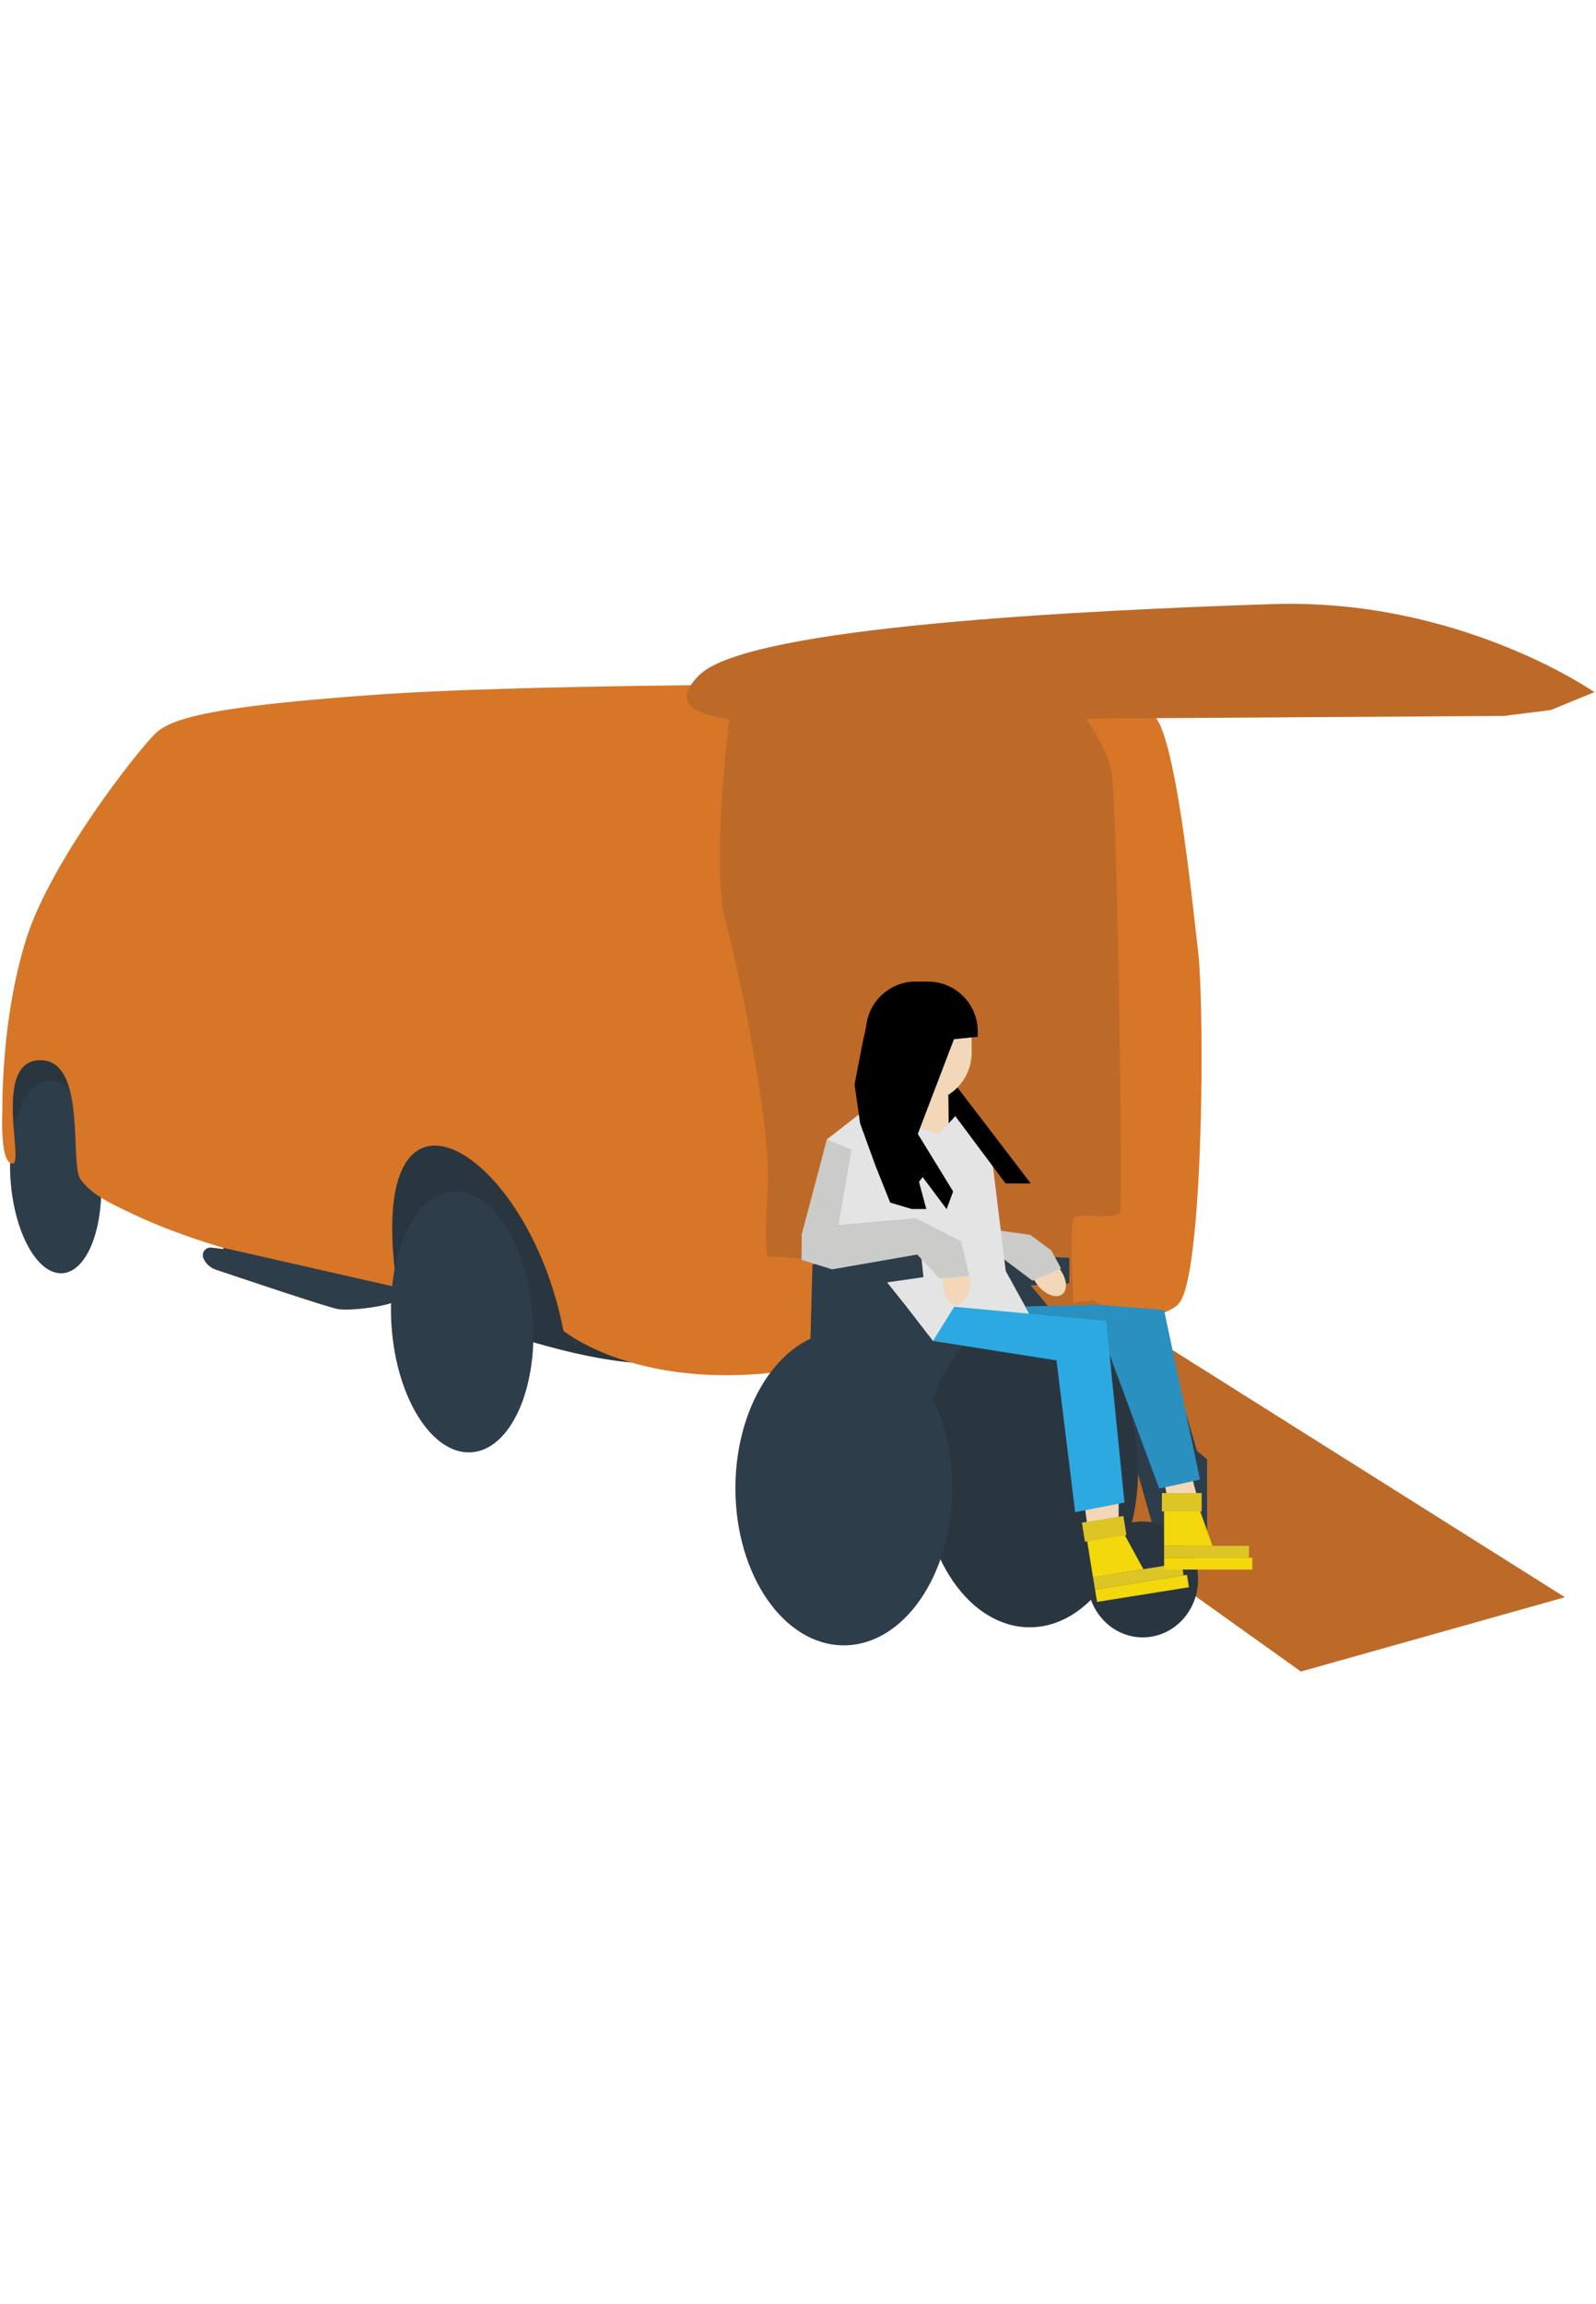 <svg xmlns="http://www.w3.org/2000/svg" xmlns:xlink="http://www.w3.org/1999/xlink" id="Layer_1" data-name="Layer 1" viewBox="0 0 1000 1443"><defs><style>.cls-1{fill:none;}.cls-2{fill:#293640;}.cls-3{fill:#2e3d4a;}.cls-4{fill:#d77627;}.cls-5{fill:#bd6a29;}.cls-6{fill:#f2d7b8;}.cls-7{fill:#cbcbca;}.cls-8{fill:#e4e4e4;}.cls-9{fill:#f3d80b;}.cls-10{fill:#dcc524;}.cls-11{fill:#2990c0;}.cls-12{fill:#2ca9e1;}.cls-13{clip-path:url(#clip-path);}</style><clipPath id="clip-path"><path class="cls-1" d="M353,833.55s50.34,41.81,153.59,23,216.74-22.18,232.1-40.1,16.22-184.32,11.95-221S736.17,458.1,722.52,447.86s-119.46-17.92-143.36-18.78-245.75-.85-342.17,6S109,448.71,97.9,459s-65.58,79.8-81.07,128S1.56,688,1.47,694.46.11,728.37,7.81,728.87s-12.72-64.1,17.07-64.77,18.63,64.52,25.48,74.42,19.23,15.34,30.47,20.79c22.93,11.14,48.38,19.15,59,22.27a.42.42,0,0,1-.17.81l-7.11-.86a4.83,4.83,0,0,0-5,6.82,13.07,13.07,0,0,0,7.69,6.92c17,5.72,69,23.2,76.17,24.63,8.53,1.71,39.09-2.62,38.39-6.83C223.78,654.59,330.59,716.05,353,833.55Z"></path></clipPath></defs><path class="cls-2" d="M91.67,757.6s-80-31.33-81-31.58-7-8-7-8V680l16.69-33.39,37.61-8,8.25,31.57,43.24,26.15Z"></path><path class="cls-2" d="M211.51,794.53S344.12,856,410.91,853.94c69.7-2.12-60.39-188-60.39-188l-119.7-10.09-28.39,66.45-4.6,54.59Z"></path><ellipse class="cls-3" cx="34.94" cy="737.19" rx="28.34" ry="60.49" transform="translate(-52.55 4.38) rotate(-4.09)"></ellipse><path class="cls-4" d="M353,833.55s50.34,41.81,153.59,23,216.74-22.18,232.1-40.1,16.22-184.32,11.95-221S736.17,458.1,722.52,447.86s-119.46-17.92-143.36-18.78-245.75-.85-342.17,6S109,448.71,97.9,459s-65.58,79.8-81.07,128S1.56,688,1.47,694.46.11,728.37,7.81,728.87s-12.72-64.1,17.07-64.77,18.63,64.52,25.48,74.42,19.23,15.34,30.47,20.79c22.93,11.14,48.38,19.15,59,22.27a.42.42,0,0,1-.17.81l-7.11-.86a4.83,4.83,0,0,0-5,6.82,13.07,13.07,0,0,0,7.69,6.92c17,5.72,69,23.2,76.17,24.63,8.53,1.71,39.09-2.62,38.39-6.83C223.78,654.59,330.59,716.05,353,833.55Z"></path><polygon class="cls-5" points="520.08 836.32 684.88 814.3 980.51 1000.49 815.09 1047.04 520.08 836.32"></polygon><path class="cls-5" d="M476.66,451.45l465.65-3,29.4-3.7L999,433.56S914.48,374.43,796.7,378.4s-327,13.92-358.3,44.23S476.66,451.45,476.66,451.45Z"></path><path class="cls-5" d="M457.63,444.77s-12.62,96-3.16,131.64,29,130.31,26.51,168.18,0,42.29,0,42.29l36,2.53,17.68,48,138.23-17.67s-3.16-53,0-56.81,27.14,1.89,29-3.79S700,498.42,696.23,482s-19.57-37.24-19.57-37.24Z"></path><ellipse class="cls-3" cx="289.67" cy="827.94" rx="44.36" ry="81.94" transform="translate(-58.38 22.8) rotate(-4.09)"></ellipse><polygon class="cls-3" points="618.7 785.21 670 787.93 670 803.74 645.81 805.16 676.65 841.91 695.99 839.23 718.73 847.22 726.64 880.64 652.75 884.77 597.16 864.38 599.05 794.2 618.7 785.21"></polygon><polygon class="cls-3" points="528.7 783.31 580.01 786.02 580.01 801.84 555.82 803.26 586.66 840.01 606 837.33 678.22 842.01 683.25 882.87 562.76 882.87 507.17 862.47 509.05 792.29 528.7 783.31"></polygon><path class="cls-3" d="M697,849.22c.49,0,13.61-20.9,13.61-20.9h15.91L750,908.85l6.3,5.22V960H723.43l-17.5-61.87Z"></path><ellipse class="cls-2" cx="645.18" cy="920.89" rx="67.92" ry="98.43"></ellipse><ellipse class="cls-2" cx="716.01" cy="989.32" rx="34.66" ry="36.32"></ellipse><polygon points="591.65 685.46 589 704.08 591.65 706.2 607.06 698.97 599.76 686.26 591.65 685.46"></polygon><polygon class="cls-6" points="594.19 683.35 594.41 705.59 585.14 713 569.39 702.56 569.39 684.65 594.19 683.35"></polygon><path class="cls-6" d="M663.62,794.41c-4.79-6-11.68-8.52-15.39-5.58s-2.82,10.23,2,16.25,11.68,8.53,15.38,5.58S668.41,800.44,663.62,794.41Z"></path><polygon class="cls-7" points="622.09 770.18 645.6 773.54 658.73 783.27 664.84 794.56 646.86 802.19 627.03 787.26 622.09 770.18"></polygon><polygon class="cls-8" points="518.08 713.73 508.57 775.97 511.78 782.63 519.91 785.26 540.04 784.38 576.82 782.82 578.59 800 555.82 803.26 567.05 817.31 584.56 839.95 649.86 831.93 630.15 796.14 622.08 729.97 601.14 696.37 588.29 710.19 562.88 702.07 539.44 697.1 518.08 713.73"></polygon><polygon points="593.07 672.26 645.86 741.3 630.05 741.3 595.46 694.94 594.21 685.86 593.07 672.26"></polygon><ellipse class="cls-6" cx="599.24" cy="803.26" rx="8.57" ry="13.94"></ellipse><polygon class="cls-6" points="728.01 920.85 731.98 940.98 751.02 941.31 744.53 916.09 728.01 920.85"></polygon><polygon class="cls-6" points="679.3 940.76 681.86 959.94 700.92 956.3 700.92 938.63 679.3 940.76"></polygon><polygon class="cls-9" points="684.82 988.03 716.42 982.95 701.92 956.41 680.3 959.89 684.82 988.03"></polygon><rect class="cls-10" x="685.09" y="983.52" width="56.19" height="7.84" transform="translate(-146.99 125.02) rotate(-9.09)"></rect><rect class="cls-9" x="686.32" y="991.09" width="58.32" height="7.84" transform="translate(-148.15 125.47) rotate(-9.09)"></rect><polyline class="cls-10" points="697.01 962.98 705.78 961.58 703.87 949.62 677.88 953.77 679.79 965.73 697.01 962.98"></polyline><polygon class="cls-9" points="729.38 968.32 759.7 968.3 750.1 941.31 729.36 941.33 729.38 968.32"></polygon><rect class="cls-10" x="729.38" y="968.3" width="53.22" height="7.42"></rect><rect class="cls-9" x="729.39" y="975.73" width="55.24" height="7.42"></rect><polyline class="cls-10" points="744.53 946.72 752.94 946.72 752.94 935.25 728.01 935.25 728.01 946.72 744.53 946.72"></polyline><polygon class="cls-11" points="726.28 932.39 695.53 849.2 648.4 829.28 642.37 818.32 687.56 817.2 729.36 820.57 751.9 926.83 726.28 932.39"></polygon><polygon class="cls-12" points="597.91 818.54 584.56 839.95 661.96 852.14 673.67 947.19 704.55 941.21 693.09 827.39 597.91 818.54"></polygon><path class="cls-6" d="M577.67,690.52h0a31.16,31.16,0,0,1-31.16-31.16v-8.22a31.16,31.16,0,1,1,62.31,0v8.22A31.16,31.16,0,0,1,577.67,690.52Z"></path><path d="M541,650.54l-5.56,28.7,3.47,24.41,9.73,26.8,9.14,22.86,13.47,4h9.14l-4.57-17,2.29-3,15,20.07,4.09-11.06-22.13-36.07,22.66-59.3,14.89-1.51v-3.43a31.16,31.16,0,0,0-31.15-31.16h-7.72a31.17,31.17,0,0,0-30.65,25.5C542.53,643.72,541.93,647.16,541,650.54Z"></path><polygon class="cls-7" points="518.08 713.73 502.32 773.31 502.24 789.15 521.35 795.11 574.7 785.82 588.74 800.9 607.37 799.12 602.16 777.48 573.84 763.06 525.36 767.29 533.58 720.13 518.08 713.73"></polygon><ellipse class="cls-3" cx="528.7" cy="932.2" rx="67.92" ry="98.43"></ellipse><g class="cls-13"><polygon class="cls-3" points="139.79 781.58 253.31 807.39 253.31 822.21 211.58 830.7 129.93 807.75 114.22 786.08 119.27 777.04 139.79 781.58"></polygon></g></svg>